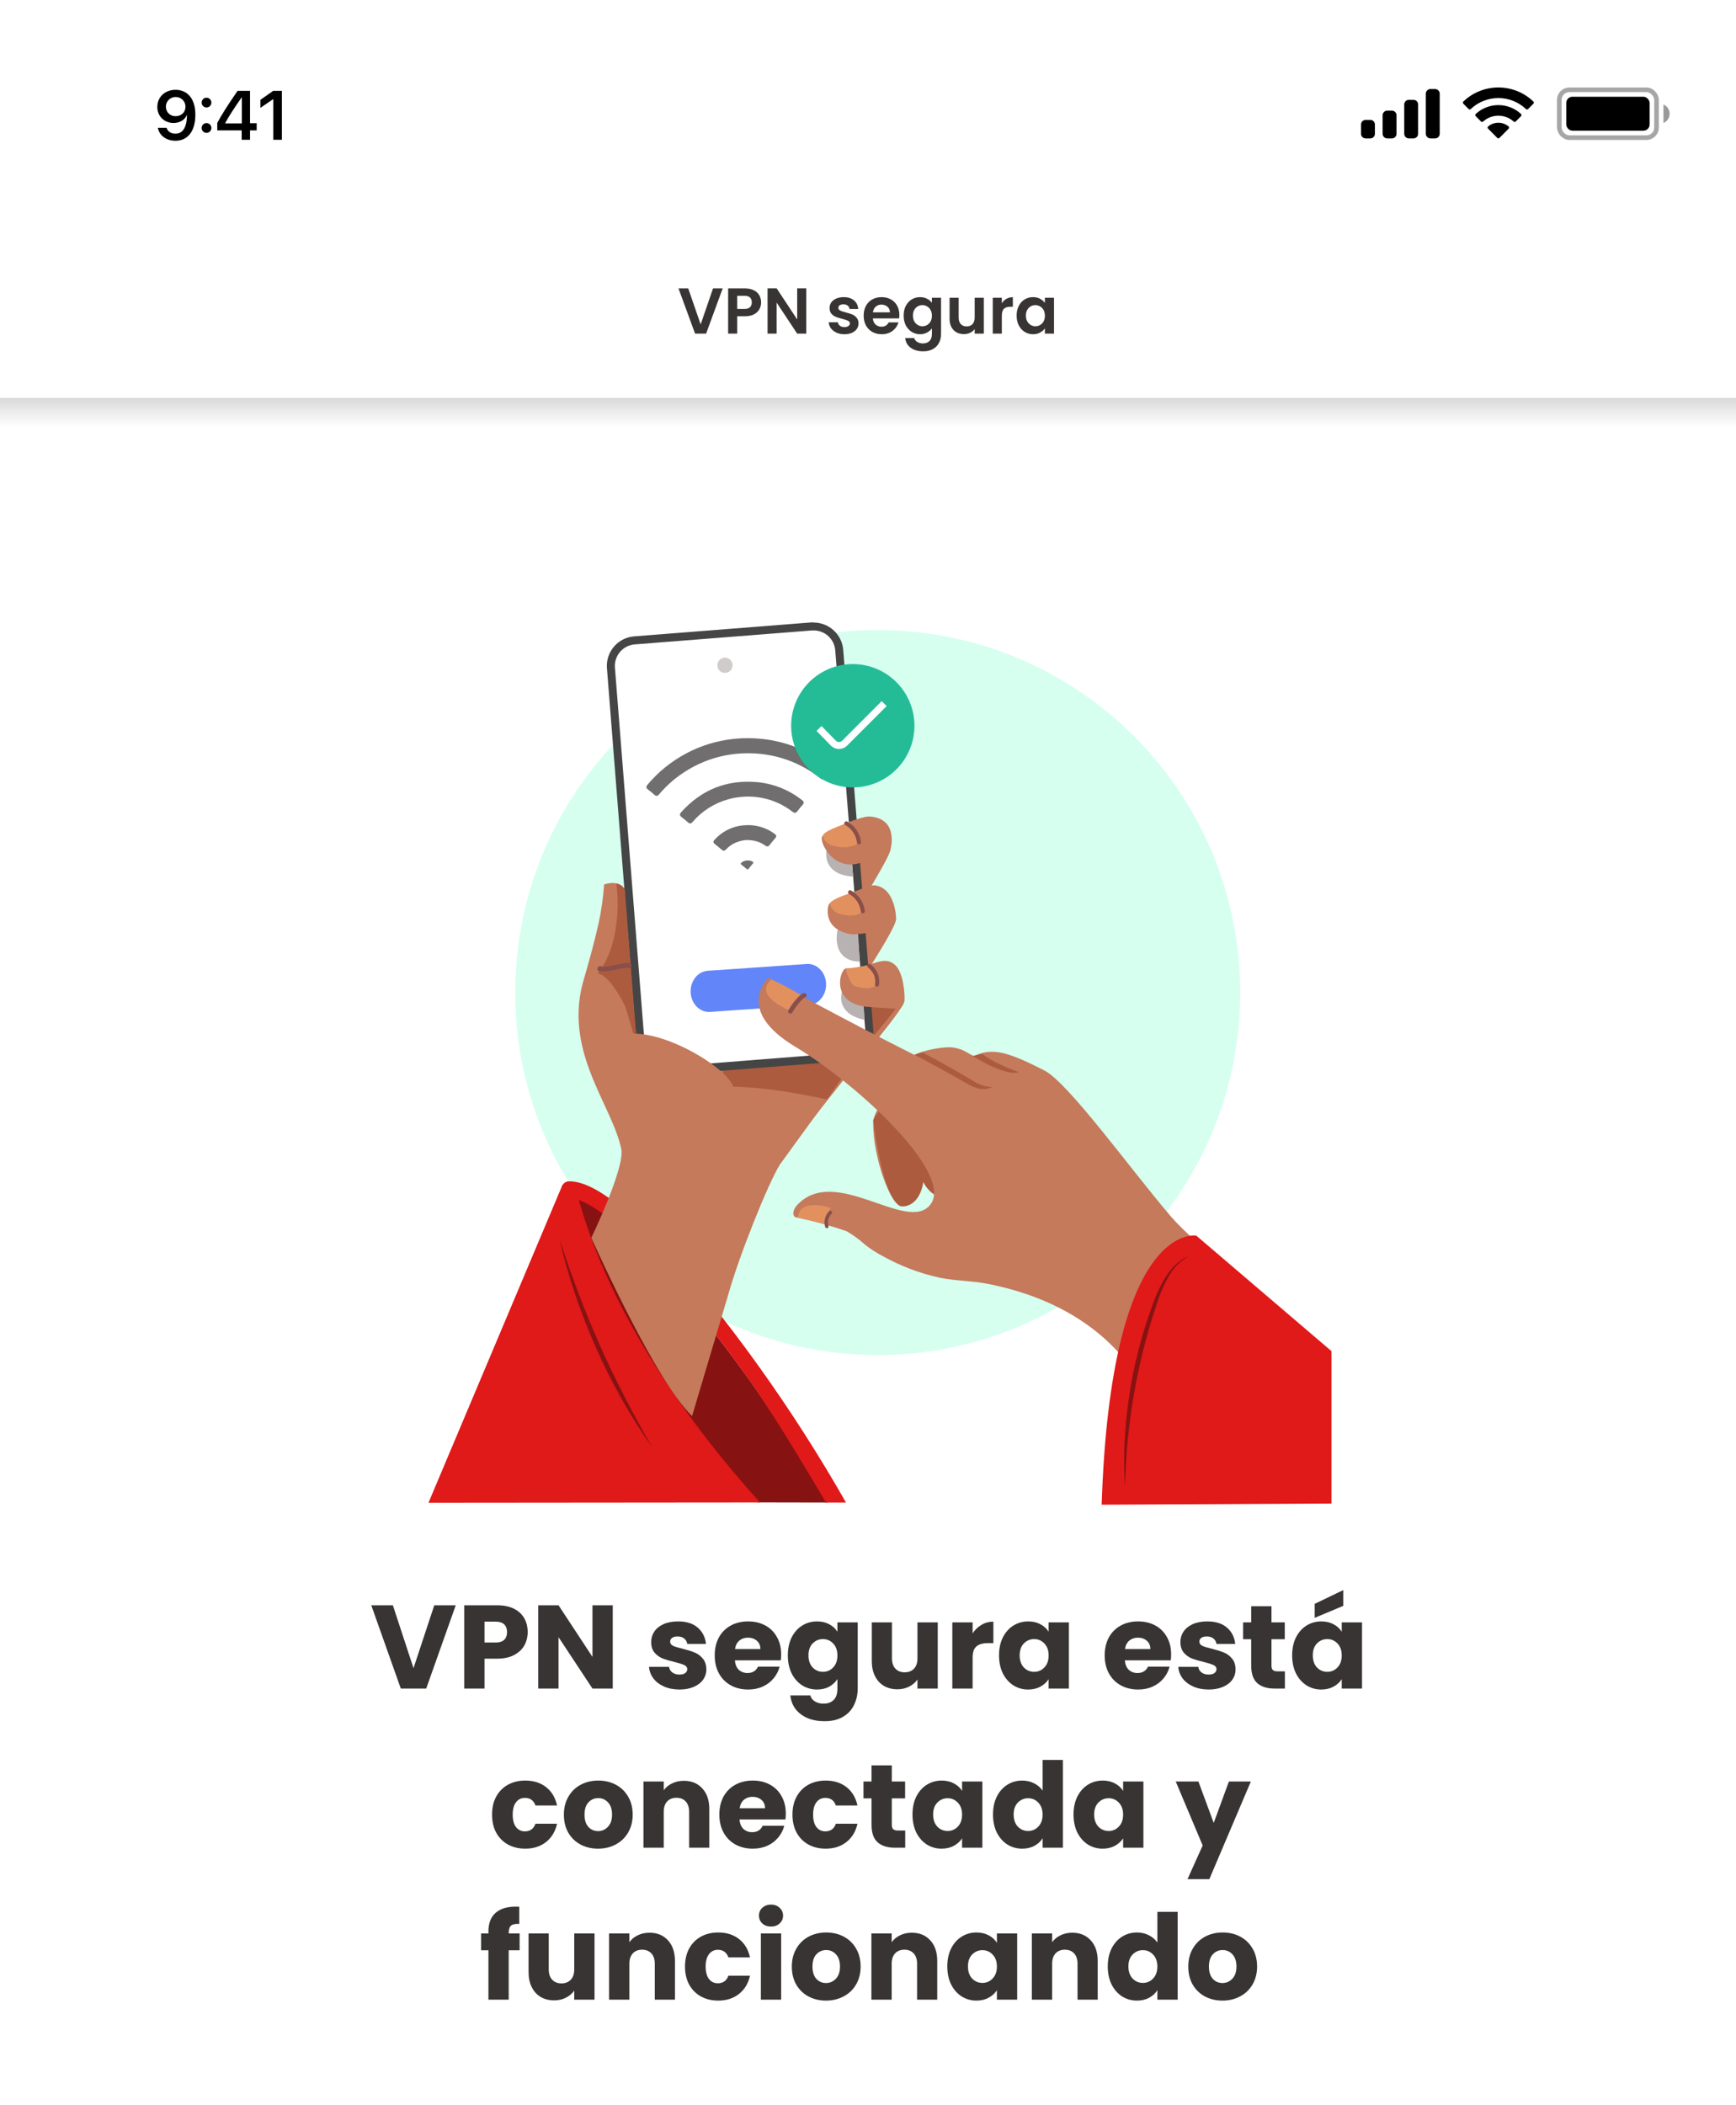 <svg width="240" height="291" viewBox="0 0 240 291" fill="none" xmlns="http://www.w3.org/2000/svg">
<g clip-path="url(#clip0_4_20881)">
<rect width="240" height="291" rx="15.36" fill="white" fill-opacity="0.8"/>
<g filter="url(#filter0_dd_4_20881)">
<rect opacity="0.35" x="215.573" y="11.413" width="13.44" height="6.613" rx="1.387" stroke="black" stroke-width="0.64"/>
<path opacity="0.4" d="M229.973 13.44V16C230.488 15.783 230.823 15.279 230.823 14.72C230.823 14.161 230.488 13.657 229.973 13.44" fill="black"/>
<rect x="216.533" y="12.373" width="11.52" height="4.693" rx="0.853" fill="black"/>
<path fill-rule="evenodd" clip-rule="evenodd" d="M207.147 12.554C208.571 12.554 209.94 13.1 210.972 14.081C211.05 14.156 211.174 14.155 211.25 14.079L211.993 13.329C212.032 13.29 212.054 13.238 212.053 13.183C212.053 13.128 212.031 13.075 211.992 13.037C209.283 10.443 205.01 10.443 202.302 13.037C202.263 13.075 202.24 13.128 202.24 13.183C202.24 13.238 202.261 13.29 202.3 13.329L203.043 14.079C203.119 14.155 203.244 14.156 203.321 14.081C204.353 13.1 205.723 12.554 207.147 12.554ZM207.147 14.991C207.929 14.991 208.684 15.281 209.263 15.806C209.342 15.88 209.465 15.879 209.542 15.802L210.284 15.053C210.323 15.014 210.345 14.96 210.344 14.905C210.343 14.85 210.321 14.797 210.281 14.758C208.515 13.117 205.78 13.117 204.014 14.758C203.975 14.797 203.952 14.85 203.951 14.905C203.951 14.96 203.973 15.014 204.012 15.053L204.753 15.802C204.83 15.879 204.953 15.88 205.032 15.806C205.611 15.281 206.365 14.991 207.147 14.991ZM208.633 16.63C208.634 16.686 208.612 16.739 208.573 16.778L207.289 18.072C207.252 18.11 207.2 18.132 207.147 18.132C207.093 18.132 207.042 18.11 207.004 18.072L205.721 16.778C205.681 16.739 205.659 16.686 205.661 16.63C205.662 16.575 205.686 16.522 205.727 16.485C206.547 15.792 207.747 15.792 208.567 16.485C208.608 16.522 208.632 16.575 208.633 16.63Z" fill="black"/>
<path fill-rule="evenodd" clip-rule="evenodd" d="M198.4 11.307H197.76C197.407 11.307 197.12 11.593 197.12 11.947V17.493C197.12 17.847 197.407 18.133 197.76 18.133H198.4C198.753 18.133 199.04 17.847 199.04 17.493V11.947C199.04 11.593 198.753 11.307 198.4 11.307ZM194.773 12.8H195.413C195.767 12.8 196.053 13.086 196.053 13.44V17.493C196.053 17.847 195.767 18.133 195.413 18.133H194.773C194.42 18.133 194.133 17.847 194.133 17.493V13.44C194.133 13.086 194.42 12.8 194.773 12.8ZM192.427 14.293H191.787C191.433 14.293 191.147 14.58 191.147 14.933V17.493C191.147 17.847 191.433 18.133 191.787 18.133H192.427C192.78 18.133 193.067 17.847 193.067 17.493V14.933C193.067 14.58 192.78 14.293 192.427 14.293ZM189.44 15.573H188.8C188.447 15.573 188.16 15.86 188.16 16.213V17.493C188.16 17.847 188.447 18.133 188.8 18.133H189.44C189.793 18.133 190.08 17.847 190.08 17.493V16.213C190.08 15.86 189.793 15.573 189.44 15.573Z" fill="black"/>
<path d="M24.257 18.456C25.977 18.456 27.008 17.115 27.008 14.861C27.008 12.353 25.663 11.415 24.275 11.415C22.813 11.415 21.749 12.404 21.749 13.783C21.749 15.09 22.729 16 23.994 16C24.871 16 25.564 15.559 25.827 14.903H25.846C25.846 16.478 25.33 17.476 24.266 17.476C23.647 17.476 23.193 17.195 23.024 16.661H21.824C22.011 17.729 22.991 18.456 24.257 18.456ZM24.275 15.062C23.507 15.062 22.935 14.509 22.935 13.736C22.935 12.995 23.535 12.409 24.29 12.409C25.053 12.409 25.644 13 25.644 13.759C25.644 14.514 25.058 15.062 24.275 15.062ZM28.552 13.857C28.927 13.857 29.222 13.557 29.222 13.182C29.222 12.807 28.927 12.508 28.552 12.508C28.172 12.508 27.877 12.807 27.877 13.182C27.877 13.557 28.172 13.857 28.552 13.857ZM28.552 17.364C28.927 17.364 29.222 17.064 29.222 16.689C29.222 16.314 28.927 16.014 28.552 16.014C28.172 16.014 27.877 16.314 27.877 16.689C27.877 17.064 28.172 17.364 28.552 17.364ZM33.413 18.32H34.567V17.022H35.485V16.028H34.567V11.556H32.846C31.379 13.689 30.625 14.889 30.038 15.99V17.022H33.413V18.32ZM31.126 16.023C31.665 15.039 32.321 14.022 33.413 12.456H33.432V16.056H31.126V16.023ZM37.783 18.32H38.969V11.556H37.774L36.007 12.798V13.909L37.755 12.709H37.783V18.32Z" fill="black"/>
<path d="M99.912 38.866L97.618 45.12H96.095L93.801 38.866H95.145L96.865 43.839L98.577 38.866H99.912ZM105.224 40.801C105.224 41.136 105.144 41.449 104.983 41.742C104.827 42.035 104.579 42.271 104.239 42.45C103.904 42.629 103.48 42.719 102.967 42.719H101.918V45.12H100.664V38.866H102.967C103.45 38.866 103.863 38.95 104.203 39.117C104.544 39.284 104.797 39.514 104.965 39.807C105.138 40.099 105.224 40.431 105.224 40.801ZM102.913 41.706C103.259 41.706 103.516 41.629 103.683 41.473C103.851 41.312 103.934 41.088 103.934 40.801C103.934 40.192 103.594 39.887 102.913 39.887H101.918V41.706H102.913ZM111.464 45.12H110.21L107.37 40.828V45.12H106.115V38.857H107.37L110.21 43.158V38.857H111.464V45.12ZM116.738 45.201C116.332 45.201 115.968 45.129 115.645 44.986C115.323 44.836 115.066 44.636 114.875 44.385C114.69 44.134 114.588 43.857 114.57 43.552H115.833C115.857 43.743 115.95 43.901 116.111 44.027C116.278 44.152 116.485 44.215 116.729 44.215C116.968 44.215 117.154 44.167 117.285 44.072C117.422 43.976 117.491 43.854 117.491 43.704C117.491 43.543 117.407 43.424 117.24 43.346C117.079 43.262 116.819 43.173 116.461 43.077C116.09 42.987 115.786 42.895 115.547 42.799C115.314 42.704 115.111 42.557 114.937 42.36C114.77 42.163 114.687 41.897 114.687 41.563C114.687 41.288 114.764 41.037 114.919 40.81C115.081 40.583 115.308 40.404 115.6 40.273C115.899 40.141 116.249 40.075 116.649 40.075C117.24 40.075 117.712 40.225 118.064 40.523C118.417 40.816 118.611 41.213 118.647 41.715H117.446C117.428 41.518 117.345 41.363 117.195 41.249C117.052 41.13 116.858 41.07 116.613 41.07C116.386 41.07 116.21 41.112 116.084 41.196C115.965 41.279 115.905 41.396 115.905 41.545C115.905 41.712 115.989 41.841 116.156 41.93C116.323 42.014 116.583 42.1 116.935 42.19C117.294 42.28 117.59 42.372 117.823 42.468C118.055 42.563 118.256 42.713 118.423 42.916C118.596 43.113 118.686 43.376 118.692 43.704C118.692 43.991 118.611 44.248 118.45 44.475C118.294 44.702 118.067 44.881 117.769 45.013C117.476 45.138 117.133 45.201 116.738 45.201ZM124.336 42.531C124.336 42.71 124.324 42.871 124.3 43.014H120.671C120.701 43.373 120.826 43.654 121.047 43.857C121.268 44.06 121.54 44.161 121.863 44.161C122.329 44.161 122.66 43.961 122.857 43.561H124.21C124.067 44.039 123.792 44.433 123.386 44.744C122.98 45.048 122.481 45.201 121.89 45.201C121.412 45.201 120.982 45.096 120.599 44.887C120.223 44.672 119.927 44.37 119.712 43.982C119.503 43.594 119.399 43.146 119.399 42.638C119.399 42.124 119.503 41.673 119.712 41.285C119.921 40.897 120.214 40.598 120.59 40.389C120.967 40.18 121.4 40.075 121.89 40.075C122.362 40.075 122.783 40.177 123.153 40.38C123.529 40.583 123.819 40.873 124.022 41.249C124.231 41.62 124.336 42.047 124.336 42.531ZM123.037 42.172C123.031 41.85 122.914 41.593 122.687 41.402C122.46 41.205 122.182 41.106 121.854 41.106C121.543 41.106 121.28 41.202 121.065 41.393C120.856 41.578 120.728 41.838 120.68 42.172H123.037ZM127.196 40.075C127.566 40.075 127.892 40.15 128.172 40.3C128.453 40.443 128.674 40.631 128.835 40.864V40.156H130.099V45.156C130.099 45.616 130.006 46.025 129.821 46.383C129.636 46.748 129.358 47.034 128.988 47.243C128.617 47.459 128.169 47.566 127.644 47.566C126.939 47.566 126.359 47.402 125.905 47.073C125.457 46.745 125.204 46.297 125.144 45.729H126.389C126.455 45.956 126.595 46.136 126.81 46.267C127.031 46.404 127.297 46.473 127.608 46.473C127.972 46.473 128.268 46.362 128.495 46.141C128.722 45.926 128.835 45.598 128.835 45.156V44.385C128.674 44.618 128.45 44.812 128.163 44.968C127.883 45.123 127.56 45.201 127.196 45.201C126.778 45.201 126.395 45.093 126.049 44.878C125.702 44.663 125.428 44.361 125.224 43.973C125.027 43.579 124.929 43.128 124.929 42.62C124.929 42.118 125.027 41.673 125.224 41.285C125.428 40.897 125.699 40.598 126.04 40.389C126.386 40.18 126.772 40.075 127.196 40.075ZM128.835 42.638C128.835 42.333 128.776 42.074 128.656 41.859C128.537 41.638 128.375 41.47 128.172 41.357C127.969 41.237 127.751 41.178 127.518 41.178C127.285 41.178 127.07 41.234 126.873 41.348C126.676 41.461 126.515 41.629 126.389 41.85C126.27 42.065 126.21 42.322 126.21 42.62C126.21 42.919 126.27 43.182 126.389 43.409C126.515 43.63 126.676 43.8 126.873 43.919C127.076 44.039 127.291 44.099 127.518 44.099C127.751 44.099 127.969 44.042 128.172 43.928C128.375 43.809 128.537 43.642 128.656 43.427C128.776 43.206 128.835 42.943 128.835 42.638ZM136.01 40.156V45.12H134.747V44.493C134.585 44.708 134.373 44.878 134.11 45.004C133.854 45.123 133.573 45.183 133.268 45.183C132.88 45.183 132.536 45.102 132.238 44.941C131.939 44.773 131.703 44.532 131.53 44.215C131.363 43.892 131.279 43.51 131.279 43.068V40.156H132.533V42.889C132.533 43.283 132.632 43.588 132.829 43.803C133.026 44.012 133.295 44.117 133.636 44.117C133.982 44.117 134.254 44.012 134.451 43.803C134.648 43.588 134.747 43.283 134.747 42.889V40.156H136.01ZM138.502 40.927C138.663 40.664 138.872 40.458 139.129 40.309C139.392 40.159 139.691 40.084 140.025 40.084V41.402H139.694C139.299 41.402 139.001 41.494 138.798 41.679C138.601 41.864 138.502 42.187 138.502 42.647V45.12H137.248V40.156H138.502V40.927ZM140.548 42.62C140.548 42.118 140.646 41.673 140.843 41.285C141.046 40.897 141.318 40.598 141.659 40.389C142.005 40.18 142.39 40.075 142.814 40.075C143.185 40.075 143.507 40.15 143.782 40.3C144.063 40.449 144.287 40.637 144.454 40.864V40.156H145.717V45.12H144.454V44.394C144.293 44.627 144.069 44.821 143.782 44.977C143.501 45.126 143.176 45.201 142.805 45.201C142.387 45.201 142.005 45.093 141.659 44.878C141.318 44.663 141.046 44.361 140.843 43.973C140.646 43.579 140.548 43.128 140.548 42.62ZM144.454 42.638C144.454 42.333 144.394 42.074 144.275 41.859C144.155 41.638 143.994 41.47 143.791 41.357C143.588 41.237 143.37 41.178 143.137 41.178C142.904 41.178 142.689 41.234 142.492 41.348C142.295 41.461 142.133 41.629 142.008 41.85C141.889 42.065 141.829 42.322 141.829 42.62C141.829 42.919 141.889 43.182 142.008 43.409C142.133 43.63 142.295 43.8 142.492 43.919C142.695 44.039 142.91 44.099 143.137 44.099C143.37 44.099 143.588 44.042 143.791 43.928C143.994 43.809 144.155 43.642 144.275 43.427C144.394 43.206 144.454 42.943 144.454 42.638Z" fill="#383434"/>
</g>
<g clip-path="url(#clip1_4_20881)">
<g clip-path="url(#clip2_4_20881)">
<path d="M121.343 187.309C149.018 187.309 171.453 164.874 171.453 137.199C171.453 109.524 149.018 87.089 121.343 87.089C93.667 87.089 71.232 109.524 71.232 137.199C71.232 164.874 93.667 187.309 121.343 187.309Z" fill="#D6FFF0"/>
<path d="M79.734 165.439C82.848 185.383 104.69 207.678 104.69 207.678L114.449 207.697C114.449 207.697 107.633 196.387 103.593 190.729C93.907 177.183 84.44 167.089 79.734 165.439Z" fill="#871212"/>
<path d="M105.018 189.034C100.656 182.922 85.862 163.004 78.592 163.3C78.431 163.308 78.274 163.357 78.136 163.442C77.998 163.527 77.884 163.645 77.804 163.785C77.796 163.798 77.789 163.813 77.785 163.827C77.618 164.12 77.569 164.465 77.647 164.792C81.893 181.896 93.264 197.355 102.489 207.688C102.811 207.688 104.857 207.688 105.063 207.688C95.277 196.821 84.475 181.86 80.03 165.889C84.736 167.543 93.785 177.006 103.458 190.552C107.498 196.21 114.182 207.7 114.182 207.7C114.182 207.7 116.164 207.7 116.958 207.7C113.3 201.278 109.315 195.048 105.018 189.034V189.034Z" fill="#E01919"/>
<path d="M78.557 163.538C78.499 163.461 78.142 163.509 77.756 163.805L59.237 207.726L102.534 207.688C102.534 207.688 82.034 182.114 77.788 165.011C77.704 164.68 78.389 163.824 78.557 163.538Z" fill="#E01919"/>
<path d="M101.071 143.977C99.784 142.121 99.511 143.793 96.384 139.708C93.778 136.302 85.466 136.897 86.817 129.093C88.365 120.15 83.511 122.277 83.511 122.277C83.388 124.079 83.136 125.87 82.755 127.636C82.301 129.666 81.635 132.213 80.825 134.986C77.592 145.148 84.643 152.649 85.904 158.886C86.348 161.576 81.748 171.11 81.748 171.11C82.652 173.04 90.716 191.005 95.679 195.741L100.681 178.959C102.126 173.725 106.23 163.47 107.842 160.945L118.396 146.415L101.071 143.977Z" fill="#C47A5B"/>
<path d="M117.341 123.374L117.293 127.633C117.293 127.633 122.571 119.324 123.099 117.548C121.491 118.738 119.422 118.809 117.415 119.539L117.341 123.374Z" fill="#C47A5B"/>
<path d="M124.92 138.804C125.45 138.013 103.117 166.436 103.075 166.452L117.785 137.428L122.755 135.324L124.92 138.804Z" fill="#C47A5B"/>
<path d="M122.755 135.324L117.785 137.428L114.172 146.151L99.929 147.901C100.035 148.663 100.026 149.436 99.903 150.195C104.728 150.172 109.264 150.886 114.324 151.983C117.453 147.372 120.855 142.952 124.511 138.746L122.755 135.324Z" fill="#AC5B3F"/>
<path d="M118.033 132.898L117.994 137.157C117.994 137.157 124.077 128.093 123.881 126.98C122.272 128.173 120.104 128.327 118.091 129.064L118.033 132.898Z" fill="#C47A5B"/>
<path d="M92.128 148.036C91.237 148.035 90.379 147.698 89.724 147.095C89.069 146.491 88.664 145.663 88.59 144.775L84.447 92.361C84.409 91.898 84.464 91.432 84.608 90.991C84.751 90.549 84.981 90.14 85.283 89.788C85.585 89.434 85.953 89.143 86.367 88.932C86.781 88.72 87.232 88.593 87.696 88.556L112.207 86.626C112.299 86.626 112.393 86.626 112.487 86.626C113.379 86.623 114.239 86.957 114.895 87.561C115.551 88.165 115.955 88.995 116.025 89.884L120.172 142.298C120.209 142.761 120.155 143.226 120.011 143.668C119.868 144.11 119.638 144.519 119.335 144.871C119.034 145.226 118.666 145.518 118.251 145.729C117.836 145.941 117.384 146.068 116.92 146.103L92.411 148.033C92.317 148.039 92.223 148.04 92.128 148.036V148.036Z" fill="white"/>
<path d="M112.5 87.147C113.25 87.148 113.973 87.431 114.523 87.941C115.074 88.451 115.413 89.149 115.472 89.897L119.615 142.311C119.647 142.702 119.602 143.095 119.482 143.469C119.361 143.842 119.168 144.188 118.914 144.487C118.66 144.786 118.349 145.032 118 145.21C117.65 145.389 117.269 145.496 116.878 145.527L92.366 147.457C92.286 147.457 92.209 147.457 92.128 147.457C91.379 147.456 90.657 147.172 90.106 146.664C89.555 146.155 89.216 145.457 89.156 144.71L85.013 92.293C84.981 91.902 85.026 91.508 85.147 91.135C85.267 90.761 85.46 90.415 85.715 90.116C85.969 89.817 86.281 89.571 86.63 89.393C86.98 89.215 87.362 89.107 87.753 89.077L112.262 87.147H112.5V87.147ZM112.5 86.037C112.393 86.037 112.284 86.037 112.178 86.037L87.666 87.967C87.13 88.008 86.607 88.155 86.128 88.4C85.648 88.644 85.222 88.982 84.874 89.392C84.525 89.801 84.259 90.275 84.094 90.787C83.928 91.298 83.865 91.838 83.909 92.374L88.049 144.82C88.135 145.844 88.601 146.8 89.356 147.498C90.111 148.196 91.1 148.587 92.128 148.593C92.238 148.593 92.347 148.593 92.45 148.593L116.961 146.663C118.043 146.576 119.047 146.063 119.751 145.238C120.456 144.412 120.805 143.341 120.722 142.259L116.575 89.826C116.489 88.802 116.023 87.847 115.268 87.149C114.513 86.451 113.524 86.061 112.497 86.056L112.5 86.037Z" fill="#454545"/>
<path d="M117.618 116.985L114.723 116.181C113.825 117.68 113.706 120.929 117.939 121.167C117.872 119.629 117.56 118.275 117.618 116.985Z" fill="#B8B2B2"/>
<path d="M111.827 138.936L98.166 139.875C96.77 139.972 95.57 138.779 95.483 137.209C95.4 135.639 96.448 134.288 97.857 134.192L111.519 133.252C112.915 133.156 114.114 134.349 114.201 135.919C114.288 137.489 113.223 138.84 111.827 138.936Z" fill="#6285F9"/>
<path d="M120.207 112.864C119.316 112.803 115.604 114.103 113.658 115.628C113.236 116.316 115.15 120.569 119.046 119.243L120.265 118.873C122.272 118.14 122.263 118.169 123.08 117.587C123.076 117.558 124.424 113.151 120.207 112.864Z" fill="#C47A5B"/>
<path d="M118.406 127.546H116.128C115.376 129.087 115.108 132.844 118.846 132.931L118.711 130.602C118.694 129.576 118.592 128.554 118.406 127.546V127.546Z" fill="#B8B2B2"/>
<path d="M117.235 135.391C116.08 136.736 115.179 140.059 119.509 140.969C119.509 139.383 119.162 137.723 119.162 136.205L117.235 135.391Z" fill="#B8B2B2"/>
<path d="M120.886 122.38C120.159 122.306 116.456 123.953 115.112 124.564C114.941 124.641 114.792 124.76 114.679 124.91C114.567 125.06 114.494 125.237 114.468 125.423C114.308 126.52 114.469 128.694 117.936 129.189L118.219 129.141C120.95 128.955 122.7 128.498 123.887 126.98C123.884 126.951 123.823 122.682 120.886 122.38Z" fill="#C47A5B"/>
<path d="M123.823 139.444L119.834 139.171C114.732 138.643 116.119 133.908 116.965 133.87C120.503 133.902 121.935 131.94 123.646 133.3C124.958 134.343 125.109 137.608 125.039 138.367C124.913 139.718 116.013 149.896 116.013 149.896" fill="#C47A5B"/>
<path d="M100.225 93.02C100.807 93.02 101.28 92.548 101.28 91.965C101.28 91.383 100.807 90.91 100.225 90.91C99.642 90.91 99.17 91.383 99.17 91.965C99.17 92.548 99.642 93.02 100.225 93.02Z" fill="#D1CCCC"/>
<path d="M86.43 123.612C86.43 123.612 86.636 122.434 85.218 122.113C85.218 122.113 86.372 129.907 82.618 134.581C84.365 134.735 86.478 139.2 86.478 139.2L88.055 144.546L86.43 123.612Z" fill="#AC5B3F"/>
<path d="M87.004 133.458C85.672 133.381 84.341 134.101 82.912 133.944C82.806 133.944 82.986 133.902 83.012 133.863" stroke="#8A4F4A" stroke-width="0.643" stroke-linecap="round" stroke-linejoin="round"/>
<path d="M82.449 166.372L82.423 166.391L82.449 166.372Z" fill="#B8B2B2"/>
<path d="M124.614 149.323C124.614 149.323 120.715 152.968 120.712 155.226C120.712 160.228 123.228 166.806 124.678 166.771C130.083 166.681 126.66 151.179 126.66 151.179L124.614 149.323Z" fill="#C47A5B"/>
<path d="M127.615 149.783C127.615 149.783 124.482 165.484 130.671 165.545C135.477 165.593 133.013 147.705 133.013 147.705L127.615 149.783Z" fill="#C47A5B"/>
<path d="M126.718 148.451C126.718 148.451 123.884 148.734 123.807 150.031L120.719 154.817C120.719 154.817 122.111 166.861 124.9 166.738C126.187 166.684 127.29 165.584 127.66 163.38C128.185 164.667 129.709 165.519 130.491 165.487C136.146 165.23 131.086 149.629 131.086 149.629L126.718 148.451Z" fill="#AC5B3F"/>
<path d="M177.864 183.179C174.724 179.197 165.264 172.123 161.825 168.099C156.412 161.762 147.694 149.661 144.384 147.972C139.237 145.341 137.13 144.787 134.641 145.987C133.438 145.424 133.402 145.135 131.923 144.823C130.719 144.569 127.647 145.17 126.399 145.814C116.276 140.725 106.224 135.182 106.224 135.182C106.224 135.182 101.399 139.573 109.971 144.71C118.457 149.793 131.926 162.212 128.629 166.5C125.441 170.644 115.282 160.71 110.058 166.742C109.766 167.128 109.415 167.896 109.952 168.257C112.35 168.748 114.714 169.392 117.029 170.187C117.918 170.692 118.747 171.294 119.503 171.982C120.296 172.621 121.153 173.179 122.06 173.645C124.512 175.012 127.151 176.012 129.893 176.614C132.032 177.064 134.229 177.022 136.371 177.434C157.524 181.5 160.397 197.458 160.397 197.458C163.71 198.636 187.556 195.503 177.864 183.179Z" fill="#C47A5B"/>
<path d="M114.465 168.472C114.465 168.054 114.494 167.343 114.87 166.98C114.87 166.98 110.579 165.465 110.309 168.292C111.249 168.508 112.883 168.935 113.822 169.145C114.173 169.219 114.475 168.836 114.465 168.472Z" fill="#E2915E"/>
<path d="M114.311 169.534C114.208 169.199 114.198 168.842 114.283 168.502C114.367 168.162 114.543 167.852 114.79 167.604" stroke="#8A4F4A" stroke-width="0.483" stroke-linecap="round" stroke-linejoin="round"/>
<path d="M126.441 145.81C126.441 145.81 129.98 147.65 133.611 149.744C134.859 150.465 135.953 150.867 137.198 150.233C137.198 150.233 135.943 150.41 134.194 149.201C130.263 146.904 127.538 145.482 127.538 145.482L126.441 145.81Z" fill="#AC5B3F"/>
<path d="M106.198 135.88C106.336 135.708 106.483 135.544 106.639 135.388C108.043 136.028 109.41 136.748 110.731 137.547C110.18 138.216 109.611 139.181 109.199 139.689C109.199 139.689 104.696 137.913 106.198 135.88Z" fill="#E2915E"/>
<path d="M111.184 137.579C111.033 137.579 110.087 138.37 109.27 139.801" stroke="#8A4F4A" stroke-width="0.627" stroke-linecap="round" stroke-linejoin="round"/>
<path d="M134.477 145.952C134.991 146.312 139.031 148.792 140.865 148.204C140.865 148.204 137.648 147.132 135.824 145.698L134.477 145.952Z" fill="#AC5B3F"/>
<path d="M114.787 116.783C114.597 116.692 113.741 116.175 113.77 115.444C114.156 114.685 117.225 113.778 117.511 113.649C117.817 114.454 118.766 115.698 118.998 116.306C118.998 116.306 117.653 117.754 114.787 116.783Z" fill="#E2915E"/>
<path d="M115.781 126.22C115.594 126.13 114.735 125.612 114.764 124.882C115.15 124.123 117.585 123.493 117.872 123.361C118.177 124.165 119.129 125.175 119.361 125.783C119.361 125.783 118.65 127.192 115.781 126.22Z" fill="#E2915E"/>
<path d="M118.004 136.247C117.814 136.157 116.939 134.6 116.968 133.87C118.021 133.792 119.067 133.631 120.095 133.387C120.4 134.192 121.349 135.202 121.581 135.81C121.571 135.813 120.87 137.218 118.004 136.247Z" fill="#E2915E"/>
<path d="M116.994 113.807C117.475 114.073 117.886 114.45 118.192 114.907C118.498 115.364 118.689 115.888 118.75 116.435" stroke="#8A4F4A" stroke-width="0.556" stroke-linecap="round" stroke-linejoin="round"/>
<path d="M184.075 207.835V186.769L165.393 170.811C165.393 170.811 153.581 168.575 152.304 207.996L184.075 207.835Z" fill="#E01919"/>
<path d="M164.405 173.6C163.166 174.284 162.153 175.315 161.491 176.566C160.813 177.799 160.264 179.099 159.853 180.445C158.956 183.126 158.198 185.852 157.582 188.612C156.958 191.373 156.477 194.165 156.141 196.976C155.974 198.382 155.82 199.79 155.733 201.203C155.646 202.615 155.572 204.033 155.504 205.452C155.345 202.61 155.391 199.76 155.643 196.924C155.755 195.503 155.948 194.09 156.154 192.681C156.36 191.273 156.633 189.854 156.955 188.471C157.579 185.688 158.389 182.951 159.381 180.278C159.845 178.92 160.464 177.619 161.224 176.402C162.015 175.211 163.067 174.127 164.405 173.6Z" fill="#871212"/>
<path d="M77.35 171.264C78.165 173.771 79.033 176.252 79.953 178.708C80.882 181.162 81.883 183.594 82.944 185.987C84.006 188.381 85.148 190.748 86.351 193.084C87.554 195.419 88.818 197.719 90.137 200C88.608 197.851 87.196 195.622 85.907 193.322C84.62 191.025 83.433 188.661 82.369 186.245C81.304 183.829 80.332 181.371 79.496 178.869C78.645 176.374 77.929 173.836 77.35 171.264V171.264Z" fill="#871212"/>
<path d="M101.415 102.301C96.829 102.796 92.611 105.043 89.642 108.573C89.468 108.773 89.484 108.869 89.69 109.017C90.004 109.249 90.305 109.496 90.594 109.757C90.758 109.908 90.838 109.886 90.977 109.722C92.147 108.323 93.551 107.138 95.126 106.219C97.661 104.712 100.563 103.932 103.512 103.967C107.152 103.964 110.685 105.199 113.529 107.47C113.703 107.608 113.783 107.599 113.912 107.425C114.153 107.103 114.407 106.782 114.674 106.502C114.829 106.331 114.816 106.248 114.636 106.103C112.311 104.262 109.569 103.021 106.652 102.487C104.923 102.183 103.161 102.12 101.415 102.301V102.301Z" fill="#706E6E" stroke="#706E6E" stroke-width="0.322" stroke-linecap="square"/>
<path d="M102.425 110.002C105.011 109.74 107.599 110.482 109.653 112.076C109.856 112.231 109.975 112.247 110.123 112.025C110.346 111.718 110.586 111.423 110.843 111.144C110.998 110.976 110.991 110.886 110.804 110.745C109.054 109.353 106.938 108.498 104.712 108.281C100.562 107.898 97.082 109.275 94.29 112.382C94.119 112.572 94.116 112.672 94.328 112.826C94.65 113.063 94.959 113.316 95.255 113.585C95.403 113.717 95.48 113.688 95.599 113.546C96.92 111.994 98.677 110.873 100.643 110.33C101.225 110.162 101.822 110.052 102.425 110.002V110.002Z" fill="#706E6E" stroke="#706E6E" stroke-width="0.322" stroke-linecap="square"/>
<path d="M107.057 115.438C105.856 114.518 104.348 114.092 102.843 114.245H102.76C101.254 114.389 99.859 115.102 98.861 116.239C98.755 116.351 98.764 116.419 98.883 116.516C99.228 116.786 99.569 117.059 99.897 117.349C100.041 117.477 100.119 117.458 100.244 117.32C100.542 116.999 100.887 116.726 101.267 116.509V116.509C101.695 116.284 102.153 116.122 102.628 116.03L102.756 116.004L102.972 115.982C103.046 115.982 103.117 115.965 103.191 115.962H103.319C103.804 115.964 104.286 116.034 104.751 116.171V116.171C105.165 116.31 105.555 116.511 105.909 116.766C106.06 116.876 106.137 116.882 106.256 116.728C106.523 116.38 106.803 116.046 107.089 115.711C107.186 115.599 107.183 115.547 107.057 115.438Z" fill="#706E6E" stroke="#706E6E" stroke-width="0.322" stroke-linecap="square"/>
<path d="M102.38 119.407C102.422 119.449 102.454 119.485 102.489 119.514C102.731 119.71 102.972 119.903 103.21 120.105C103.319 120.199 103.396 120.215 103.496 120.086C103.689 119.835 103.895 119.591 104.104 119.346C104.175 119.259 104.175 119.211 104.082 119.137C103.667 118.816 102.763 118.899 102.451 119.311C102.428 119.343 102.406 119.372 102.38 119.407Z" fill="#706E6E"/>
<path d="M101.45 150.549C101.257 147.975 91.157 141.645 85.811 143.079C85.811 143.079 88.188 151.604 89.307 152.372C90.427 153.141 101.45 150.549 101.45 150.549Z" fill="#C47A5B"/>
<path d="M117.521 123.338C118.004 123.603 118.416 123.979 118.722 124.436C119.029 124.893 119.222 125.416 119.284 125.963" stroke="#8A4F4A" stroke-width="0.556" stroke-linecap="round" stroke-linejoin="round"/>
<path d="M120.162 133.506C120.162 133.506 121.532 134.455 121.24 136.105" stroke="#8A4F4A" stroke-width="0.556" stroke-linecap="round" stroke-linejoin="round"/>
<path d="M117.897 108.844C120.158 108.844 122.326 107.946 123.925 106.347C125.524 104.748 126.422 102.58 126.422 100.319C126.421 98.059 125.523 95.891 123.924 94.293C122.326 92.694 120.158 91.796 117.897 91.795C115.637 91.795 113.469 92.693 111.87 94.292C110.271 95.89 109.373 98.058 109.373 100.319C109.373 101.439 109.593 102.547 110.021 103.582C110.449 104.616 111.077 105.556 111.869 106.348C112.661 107.139 113.6 107.767 114.635 108.196C115.669 108.624 116.778 108.844 117.897 108.844V108.844Z" fill="#24BC97"/>
<path d="M113.233 100.699L115.218 102.732C115.318 102.834 115.439 102.915 115.572 102.97C115.704 103.025 115.846 103.053 115.99 103.053C116.134 103.053 116.278 103.025 116.411 102.97C116.544 102.915 116.664 102.834 116.765 102.732L122.234 97.263" stroke="white" stroke-width="0.965" stroke-miterlimit="10"/>
</g>
</g>
<path d="M63.006 221.899L58.922 233.413H55.412L51.328 221.899H54.313L57.167 230.592L60.037 221.899H63.006ZM72.953 225.605C72.953 226.272 72.8 226.885 72.494 227.442C72.188 227.989 71.717 228.432 71.083 228.771C70.449 229.11 69.662 229.279 68.721 229.279H66.983V233.413H64.178V221.899H68.721C69.64 221.899 70.416 222.057 71.05 222.374C71.684 222.692 72.16 223.129 72.477 223.687C72.794 224.244 72.953 224.884 72.953 225.605ZM68.508 227.049C69.044 227.049 69.443 226.923 69.705 226.672C69.968 226.42 70.099 226.065 70.099 225.605C70.099 225.146 69.968 224.791 69.705 224.539C69.443 224.288 69.044 224.162 68.508 224.162H66.983V227.049H68.508ZM84.713 233.413H81.908L77.218 226.311V233.413H74.413V221.899H77.218L81.908 229.033V221.899H84.713V233.413ZM93.945 233.544C93.147 233.544 92.436 233.407 91.813 233.134C91.189 232.86 90.697 232.489 90.337 232.018C89.976 231.537 89.773 231.002 89.73 230.411H92.501C92.534 230.728 92.682 230.985 92.944 231.182C93.207 231.379 93.529 231.477 93.912 231.477C94.262 231.477 94.53 231.412 94.716 231.28C94.912 231.138 95.011 230.958 95.011 230.739C95.011 230.477 94.874 230.285 94.601 230.165C94.328 230.034 93.885 229.892 93.272 229.739C92.616 229.586 92.07 229.427 91.632 229.263C91.195 229.088 90.818 228.82 90.501 228.459C90.183 228.088 90.025 227.59 90.025 226.967C90.025 226.442 90.167 225.966 90.451 225.54C90.746 225.103 91.173 224.758 91.731 224.507C92.299 224.255 92.972 224.129 93.748 224.129C94.896 224.129 95.798 224.414 96.454 224.982C97.121 225.551 97.504 226.305 97.602 227.246H95.011C94.967 226.929 94.825 226.677 94.584 226.491C94.355 226.305 94.049 226.212 93.666 226.212C93.338 226.212 93.087 226.278 92.912 226.409C92.737 226.529 92.649 226.699 92.649 226.918C92.649 227.18 92.786 227.377 93.059 227.508C93.343 227.639 93.781 227.77 94.371 227.902C95.049 228.077 95.601 228.252 96.028 228.427C96.454 228.591 96.826 228.864 97.143 229.247C97.471 229.618 97.641 230.121 97.651 230.756C97.651 231.291 97.498 231.772 97.192 232.199C96.897 232.614 96.465 232.942 95.897 233.183C95.339 233.423 94.688 233.544 93.945 233.544ZM107.994 228.689C107.994 228.951 107.978 229.225 107.945 229.509H101.598C101.642 230.078 101.822 230.515 102.139 230.821C102.467 231.116 102.866 231.264 103.336 231.264C104.036 231.264 104.523 230.969 104.796 230.378H107.781C107.628 230.98 107.349 231.521 106.945 232.002C106.551 232.483 106.054 232.86 105.452 233.134C104.851 233.407 104.178 233.544 103.435 233.544C102.538 233.544 101.74 233.352 101.04 232.97C100.341 232.587 99.794 232.04 99.4 231.33C99.007 230.619 98.81 229.788 98.81 228.837C98.81 227.885 99.001 227.054 99.384 226.344C99.777 225.633 100.324 225.086 101.024 224.703C101.724 224.321 102.527 224.129 103.435 224.129C104.321 224.129 105.108 224.315 105.797 224.687C106.486 225.059 107.021 225.589 107.404 226.278C107.798 226.967 107.994 227.77 107.994 228.689ZM105.124 227.951C105.124 227.47 104.96 227.087 104.632 226.803C104.304 226.518 103.894 226.376 103.402 226.376C102.932 226.376 102.533 226.513 102.205 226.786C101.888 227.06 101.691 227.448 101.614 227.951H105.124ZM112.951 224.129C113.596 224.129 114.159 224.261 114.64 224.523C115.133 224.785 115.51 225.13 115.772 225.556V224.261H118.577V233.396C118.577 234.238 118.407 234.998 118.068 235.676C117.74 236.365 117.232 236.911 116.543 237.316C115.865 237.721 115.018 237.923 114.001 237.923C112.645 237.923 111.546 237.6 110.704 236.955C109.862 236.321 109.381 235.457 109.261 234.364H112.033C112.12 234.714 112.328 234.987 112.656 235.184C112.984 235.392 113.389 235.496 113.87 235.496C114.449 235.496 114.908 235.326 115.247 234.987C115.597 234.659 115.772 234.129 115.772 233.396V232.1C115.499 232.527 115.122 232.877 114.64 233.15C114.159 233.413 113.596 233.544 112.951 233.544C112.197 233.544 111.513 233.352 110.901 232.97C110.289 232.576 109.802 232.024 109.441 231.313C109.091 230.592 108.916 229.761 108.916 228.82C108.916 227.88 109.091 227.054 109.441 226.344C109.802 225.633 110.289 225.086 110.901 224.703C111.513 224.321 112.197 224.129 112.951 224.129ZM115.772 228.837C115.772 228.137 115.575 227.585 115.182 227.18C114.799 226.775 114.329 226.573 113.771 226.573C113.214 226.573 112.738 226.775 112.344 227.18C111.962 227.574 111.77 228.12 111.77 228.82C111.77 229.52 111.962 230.078 112.344 230.493C112.738 230.898 113.214 231.1 113.771 231.1C114.329 231.1 114.799 230.898 115.182 230.493C115.575 230.089 115.772 229.536 115.772 228.837ZM129.643 224.261V233.413H126.838V232.166C126.554 232.571 126.166 232.899 125.674 233.15C125.193 233.391 124.657 233.511 124.067 233.511C123.367 233.511 122.749 233.358 122.213 233.052C121.677 232.735 121.262 232.281 120.967 231.69C120.671 231.1 120.524 230.406 120.524 229.607V224.261H123.312V229.23C123.312 229.843 123.471 230.318 123.788 230.657C124.105 230.996 124.531 231.166 125.067 231.166C125.614 231.166 126.046 230.996 126.363 230.657C126.68 230.318 126.838 229.843 126.838 229.23V224.261H129.643ZM134.462 225.786C134.79 225.283 135.2 224.889 135.692 224.605C136.184 224.31 136.731 224.162 137.332 224.162V227.131H136.562C135.862 227.131 135.337 227.284 134.987 227.59C134.637 227.885 134.462 228.41 134.462 229.165V233.413H131.658V224.261H134.462V225.786ZM138.115 228.82C138.115 227.88 138.29 227.054 138.64 226.344C139.001 225.633 139.488 225.086 140.1 224.703C140.712 224.321 141.396 224.129 142.15 224.129C142.795 224.129 143.358 224.261 143.839 224.523C144.331 224.785 144.709 225.13 144.971 225.556V224.261H147.776V233.413H144.971V232.117C144.698 232.543 144.315 232.888 143.823 233.15C143.342 233.413 142.779 233.544 142.134 233.544C141.39 233.544 140.712 233.352 140.1 232.97C139.488 232.576 139.001 232.024 138.64 231.313C138.29 230.592 138.115 229.761 138.115 228.82ZM144.971 228.837C144.971 228.137 144.774 227.585 144.381 227.18C143.998 226.775 143.528 226.573 142.97 226.573C142.412 226.573 141.937 226.775 141.543 227.18C141.16 227.574 140.969 228.12 140.969 228.82C140.969 229.52 141.16 230.078 141.543 230.493C141.937 230.898 142.412 231.1 142.97 231.1C143.528 231.1 143.998 230.898 144.381 230.493C144.774 230.089 144.971 229.536 144.971 228.837ZM161.908 228.689C161.908 228.951 161.891 229.225 161.858 229.509H155.511C155.555 230.078 155.735 230.515 156.052 230.821C156.38 231.116 156.779 231.264 157.25 231.264C157.949 231.264 158.436 230.969 158.709 230.378H161.694C161.541 230.98 161.262 231.521 160.858 232.002C160.464 232.483 159.967 232.86 159.365 233.134C158.764 233.407 158.091 233.544 157.348 233.544C156.451 233.544 155.653 233.352 154.953 232.97C154.254 232.587 153.707 232.04 153.313 231.33C152.92 230.619 152.723 229.788 152.723 228.837C152.723 227.885 152.914 227.054 153.297 226.344C153.69 225.633 154.237 225.086 154.937 224.703C155.637 224.321 156.44 224.129 157.348 224.129C158.234 224.129 159.021 224.315 159.71 224.687C160.399 225.059 160.934 225.589 161.317 226.278C161.711 226.967 161.908 227.77 161.908 228.689ZM159.037 227.951C159.037 227.47 158.873 227.087 158.545 226.803C158.217 226.518 157.807 226.376 157.315 226.376C156.845 226.376 156.446 226.513 156.118 226.786C155.801 227.06 155.604 227.448 155.527 227.951H159.037ZM167.11 233.544C166.312 233.544 165.601 233.407 164.978 233.134C164.355 232.86 163.863 232.489 163.502 232.018C163.141 231.537 162.939 231.002 162.895 230.411H165.667C165.7 230.728 165.847 230.985 166.11 231.182C166.372 231.379 166.695 231.477 167.077 231.477C167.427 231.477 167.695 231.412 167.881 231.28C168.078 231.138 168.176 230.958 168.176 230.739C168.176 230.477 168.04 230.285 167.766 230.165C167.493 230.034 167.05 229.892 166.438 229.739C165.782 229.586 165.235 229.427 164.798 229.263C164.36 229.088 163.983 228.82 163.666 228.459C163.349 228.088 163.19 227.59 163.19 226.967C163.19 226.442 163.332 225.966 163.617 225.54C163.912 225.103 164.338 224.758 164.896 224.507C165.465 224.255 166.137 224.129 166.913 224.129C168.062 224.129 168.964 224.414 169.62 224.982C170.287 225.551 170.669 226.305 170.768 227.246H168.176C168.133 226.929 167.99 226.677 167.75 226.491C167.52 226.305 167.214 226.212 166.831 226.212C166.503 226.212 166.252 226.278 166.077 226.409C165.902 226.529 165.815 226.699 165.815 226.918C165.815 227.18 165.951 227.377 166.225 227.508C166.509 227.639 166.946 227.77 167.537 227.902C168.215 228.077 168.767 228.252 169.193 228.427C169.62 228.591 169.991 228.864 170.308 229.247C170.637 229.618 170.806 230.121 170.817 230.756C170.817 231.291 170.664 231.772 170.358 232.199C170.062 232.614 169.631 232.942 169.062 233.183C168.504 233.423 167.854 233.544 167.11 233.544ZM177.634 231.034V233.413H176.207C175.19 233.413 174.397 233.167 173.828 232.674C173.26 232.172 172.976 231.357 172.976 230.231V226.59H171.86V224.261H172.976V222.03H175.78V224.261H177.617V226.59H175.78V230.263C175.78 230.537 175.846 230.734 175.977 230.854C176.108 230.974 176.327 231.034 176.633 231.034H177.634ZM178.638 228.82C178.638 227.88 178.813 227.054 179.163 226.344C179.524 225.633 180.01 225.086 180.623 224.703C181.235 224.321 181.918 224.129 182.673 224.129C183.318 224.129 183.881 224.261 184.362 224.523C184.854 224.785 185.232 225.13 185.494 225.556V224.261H188.299V233.413H185.494V232.117C185.221 232.543 184.838 232.888 184.346 233.15C183.865 233.413 183.302 233.544 182.657 233.544C181.913 233.544 181.235 233.352 180.623 232.97C180.01 232.576 179.524 232.024 179.163 231.313C178.813 230.592 178.638 229.761 178.638 228.82ZM185.494 228.837C185.494 228.137 185.297 227.585 184.904 227.18C184.521 226.775 184.051 226.573 183.493 226.573C182.935 226.573 182.46 226.775 182.066 227.18C181.683 227.574 181.492 228.12 181.492 228.82C181.492 229.52 181.683 230.078 182.066 230.493C182.46 230.898 182.935 231.1 183.493 231.1C184.051 231.1 184.521 230.898 184.904 230.493C185.297 230.089 185.494 229.536 185.494 228.837ZM185.707 221.981L181.754 223.637V221.702L185.707 219.799V221.981ZM68.025 250.837C68.025 249.885 68.216 249.054 68.599 248.344C68.993 247.633 69.534 247.086 70.223 246.703C70.923 246.321 71.721 246.129 72.618 246.129C73.766 246.129 74.722 246.43 75.488 247.031C76.264 247.633 76.772 248.48 77.013 249.574H74.028C73.777 248.874 73.29 248.524 72.568 248.524C72.054 248.524 71.644 248.726 71.338 249.131C71.032 249.524 70.879 250.093 70.879 250.837C70.879 251.58 71.032 252.154 71.338 252.559C71.644 252.952 72.054 253.149 72.568 253.149C73.29 253.149 73.777 252.799 74.028 252.099H77.013C76.772 253.171 76.264 254.013 75.488 254.625C74.711 255.238 73.755 255.544 72.618 255.544C71.721 255.544 70.923 255.352 70.223 254.97C69.534 254.587 68.993 254.04 68.599 253.33C68.216 252.619 68.025 251.788 68.025 250.837ZM82.679 255.544C81.783 255.544 80.974 255.352 80.252 254.97C79.541 254.587 78.978 254.04 78.562 253.33C78.158 252.619 77.956 251.788 77.956 250.837C77.956 249.896 78.163 249.071 78.579 248.36C78.994 247.638 79.563 247.086 80.285 246.703C81.006 246.321 81.815 246.129 82.712 246.129C83.609 246.129 84.418 246.321 85.139 246.703C85.861 247.086 86.43 247.638 86.845 248.36C87.261 249.071 87.468 249.896 87.468 250.837C87.468 251.777 87.255 252.608 86.829 253.33C86.413 254.04 85.839 254.587 85.107 254.97C84.385 255.352 83.576 255.544 82.679 255.544ZM82.679 253.116C83.215 253.116 83.669 252.92 84.041 252.526C84.423 252.132 84.615 251.569 84.615 250.837C84.615 250.104 84.429 249.541 84.057 249.147C83.696 248.754 83.248 248.557 82.712 248.557C82.165 248.557 81.712 248.754 81.351 249.147C80.99 249.53 80.809 250.093 80.809 250.837C80.809 251.569 80.984 252.132 81.334 252.526C81.695 252.92 82.144 253.116 82.679 253.116ZM94.533 246.162C95.604 246.162 96.457 246.512 97.091 247.212C97.737 247.901 98.059 248.852 98.059 250.066V255.413H95.271V250.443C95.271 249.831 95.112 249.355 94.795 249.016C94.478 248.677 94.052 248.508 93.516 248.508C92.98 248.508 92.554 248.677 92.237 249.016C91.919 249.355 91.761 249.831 91.761 250.443V255.413H88.956V246.261H91.761V247.474C92.045 247.07 92.428 246.753 92.909 246.523C93.39 246.282 93.931 246.162 94.533 246.162ZM108.635 250.689C108.635 250.951 108.619 251.225 108.586 251.509H102.239C102.282 252.078 102.463 252.515 102.78 252.821C103.108 253.116 103.507 253.264 103.977 253.264C104.677 253.264 105.164 252.969 105.437 252.378H108.422C108.269 252.98 107.99 253.521 107.585 254.002C107.192 254.483 106.694 254.86 106.093 255.134C105.492 255.407 104.819 255.544 104.076 255.544C103.179 255.544 102.381 255.352 101.681 254.97C100.981 254.587 100.434 254.04 100.041 253.33C99.647 252.619 99.45 251.788 99.45 250.837C99.45 249.885 99.642 249.054 100.024 248.344C100.418 247.633 100.965 247.086 101.665 246.703C102.364 246.321 103.168 246.129 104.076 246.129C104.961 246.129 105.749 246.315 106.437 246.687C107.126 247.059 107.662 247.589 108.045 248.278C108.438 248.967 108.635 249.77 108.635 250.689ZM105.765 249.951C105.765 249.47 105.601 249.087 105.273 248.803C104.945 248.518 104.535 248.376 104.043 248.376C103.573 248.376 103.174 248.513 102.845 248.786C102.528 249.06 102.332 249.448 102.255 249.951H105.765ZM109.557 250.837C109.557 249.885 109.748 249.054 110.131 248.344C110.525 247.633 111.066 247.086 111.755 246.703C112.455 246.321 113.253 246.129 114.149 246.129C115.298 246.129 116.254 246.43 117.02 247.031C117.796 247.633 118.304 248.48 118.545 249.574H115.56C115.309 248.874 114.822 248.524 114.1 248.524C113.586 248.524 113.176 248.726 112.87 249.131C112.564 249.524 112.411 250.093 112.411 250.837C112.411 251.58 112.564 252.154 112.87 252.559C113.176 252.952 113.586 253.149 114.1 253.149C114.822 253.149 115.309 252.799 115.56 252.099H118.545C118.304 253.171 117.796 254.013 117.02 254.625C116.243 255.238 115.287 255.544 114.149 255.544C113.253 255.544 112.455 255.352 111.755 254.97C111.066 254.587 110.525 254.04 110.131 253.33C109.748 252.619 109.557 251.788 109.557 250.837ZM125.146 253.034V255.413H123.719C122.702 255.413 121.91 255.167 121.341 254.674C120.772 254.172 120.488 253.357 120.488 252.231V248.59H119.373V246.261H120.488V244.03H123.293V246.261H125.13V248.59H123.293V252.263C123.293 252.537 123.358 252.734 123.49 252.854C123.621 252.974 123.839 253.034 124.146 253.034H125.146ZM126.151 250.82C126.151 249.88 126.326 249.054 126.675 248.344C127.036 247.633 127.523 247.086 128.135 246.703C128.748 246.321 129.431 246.129 130.185 246.129C130.831 246.129 131.394 246.261 131.875 246.523C132.367 246.785 132.744 247.13 133.006 247.556V246.261H135.811V255.413H133.006V254.117C132.733 254.543 132.35 254.888 131.858 255.15C131.377 255.413 130.814 255.544 130.169 255.544C129.425 255.544 128.748 255.352 128.135 254.97C127.523 254.576 127.036 254.024 126.675 253.313C126.326 252.592 126.151 251.761 126.151 250.82ZM133.006 250.837C133.006 250.137 132.81 249.585 132.416 249.18C132.033 248.775 131.563 248.573 131.005 248.573C130.448 248.573 129.972 248.775 129.579 249.18C129.196 249.574 129.004 250.12 129.004 250.82C129.004 251.52 129.196 252.078 129.579 252.493C129.972 252.898 130.448 253.1 131.005 253.1C131.563 253.1 132.033 252.898 132.416 252.493C132.81 252.089 133.006 251.536 133.006 250.837ZM137.282 250.82C137.282 249.88 137.457 249.054 137.807 248.344C138.168 247.633 138.655 247.086 139.267 246.703C139.879 246.321 140.563 246.129 141.317 246.129C141.919 246.129 142.465 246.255 142.957 246.507C143.46 246.758 143.854 247.097 144.138 247.523V243.276H146.943V255.413H144.138V254.1C143.876 254.538 143.499 254.888 143.006 255.15C142.525 255.413 141.962 255.544 141.317 255.544C140.563 255.544 139.879 255.352 139.267 254.97C138.655 254.576 138.168 254.024 137.807 253.313C137.457 252.592 137.282 251.761 137.282 250.82ZM144.138 250.837C144.138 250.137 143.941 249.585 143.548 249.18C143.165 248.775 142.695 248.573 142.137 248.573C141.58 248.573 141.104 248.775 140.71 249.18C140.328 249.574 140.136 250.12 140.136 250.82C140.136 251.52 140.328 252.078 140.71 252.493C141.104 252.898 141.58 253.1 142.137 253.1C142.695 253.1 143.165 252.898 143.548 252.493C143.941 252.089 144.138 251.536 144.138 250.837ZM148.414 250.82C148.414 249.88 148.589 249.054 148.939 248.344C149.3 247.633 149.786 247.086 150.399 246.703C151.011 246.321 151.694 246.129 152.449 246.129C153.094 246.129 153.657 246.261 154.138 246.523C154.63 246.785 155.008 247.13 155.27 247.556V246.261H158.075V255.413H155.27V254.117C154.997 254.543 154.614 254.888 154.122 255.15C153.641 255.413 153.078 255.544 152.433 255.544C151.689 255.544 151.011 255.352 150.399 254.97C149.786 254.576 149.3 254.024 148.939 253.313C148.589 252.592 148.414 251.761 148.414 250.82ZM155.27 250.837C155.27 250.137 155.073 249.585 154.68 249.18C154.297 248.775 153.827 248.573 153.269 248.573C152.711 248.573 152.236 248.775 151.842 249.18C151.459 249.574 151.268 250.12 151.268 250.82C151.268 251.52 151.459 252.078 151.842 252.493C152.236 252.898 152.711 253.1 153.269 253.1C153.827 253.1 154.297 252.898 154.68 252.493C155.073 252.089 155.27 251.536 155.27 250.837ZM172.928 246.261L167.188 259.759H164.17L166.269 255.101L162.546 246.261H165.679L167.794 251.985L169.894 246.261H172.928ZM71.838 269.59H70.329V276.413H67.524V269.59H66.507V267.261H67.524V266.998C67.524 265.872 67.847 265.019 68.492 264.44C69.137 263.849 70.083 263.554 71.329 263.554C71.537 263.554 71.69 263.559 71.789 263.57V265.948C71.253 265.916 70.876 265.992 70.657 266.178C70.438 266.364 70.329 266.697 70.329 267.179V267.261H71.838V269.59ZM82.193 267.261V276.413H79.388V275.166C79.104 275.571 78.716 275.899 78.224 276.15C77.743 276.391 77.207 276.511 76.616 276.511C75.916 276.511 75.299 276.358 74.763 276.052C74.227 275.735 73.812 275.281 73.516 274.69C73.221 274.1 73.074 273.406 73.074 272.607V267.261H75.862V272.23C75.862 272.843 76.02 273.318 76.338 273.657C76.655 273.996 77.081 274.166 77.617 274.166C78.163 274.166 78.595 273.996 78.912 273.657C79.23 273.318 79.388 272.843 79.388 272.23V267.261H82.193ZM89.784 267.162C90.855 267.162 91.708 267.512 92.342 268.212C92.987 268.901 93.31 269.852 93.31 271.066V276.413H90.522V271.443C90.522 270.831 90.363 270.355 90.046 270.016C89.729 269.677 89.303 269.508 88.767 269.508C88.231 269.508 87.805 269.677 87.488 270.016C87.171 270.355 87.012 270.831 87.012 271.443V276.413H84.207V267.261H87.012V268.474C87.296 268.07 87.679 267.753 88.16 267.523C88.641 267.282 89.182 267.162 89.784 267.162ZM94.701 271.837C94.701 270.885 94.893 270.054 95.275 269.344C95.669 268.633 96.21 268.086 96.899 267.703C97.599 267.321 98.397 267.129 99.294 267.129C100.442 267.129 101.399 267.43 102.164 268.031C102.94 268.633 103.449 269.48 103.689 270.574H100.704C100.453 269.874 99.966 269.524 99.245 269.524C98.731 269.524 98.321 269.726 98.014 270.131C97.708 270.524 97.555 271.093 97.555 271.837C97.555 272.58 97.708 273.154 98.014 273.559C98.321 273.952 98.731 274.149 99.245 274.149C99.966 274.149 100.453 273.799 100.704 273.099H103.689C103.449 274.171 102.94 275.013 102.164 275.625C101.388 276.238 100.431 276.544 99.294 276.544C98.397 276.544 97.599 276.352 96.899 275.97C96.21 275.587 95.669 275.04 95.275 274.33C94.893 273.619 94.701 272.788 94.701 271.837ZM106.6 266.309C106.108 266.309 105.703 266.167 105.386 265.883C105.08 265.588 104.927 265.227 104.927 264.8C104.927 264.363 105.08 264.002 105.386 263.718C105.703 263.423 106.108 263.275 106.6 263.275C107.081 263.275 107.475 263.423 107.781 263.718C108.098 264.002 108.257 264.363 108.257 264.8C108.257 265.227 108.098 265.588 107.781 265.883C107.475 266.167 107.081 266.309 106.6 266.309ZM107.994 267.261V276.413H105.19V267.261H107.994ZM114.193 276.544C113.296 276.544 112.487 276.352 111.765 275.97C111.054 275.587 110.491 275.04 110.076 274.33C109.671 273.619 109.469 272.788 109.469 271.837C109.469 270.896 109.677 270.071 110.092 269.36C110.508 268.638 111.076 268.086 111.798 267.703C112.52 267.321 113.329 267.129 114.225 267.129C115.122 267.129 115.931 267.321 116.653 267.703C117.374 268.086 117.943 268.638 118.359 269.36C118.774 270.071 118.982 270.896 118.982 271.837C118.982 272.777 118.769 273.608 118.342 274.33C117.927 275.04 117.353 275.587 116.62 275.97C115.898 276.352 115.089 276.544 114.193 276.544ZM114.193 274.116C114.728 274.116 115.182 273.92 115.554 273.526C115.937 273.132 116.128 272.569 116.128 271.837C116.128 271.104 115.942 270.541 115.57 270.147C115.209 269.754 114.761 269.557 114.225 269.557C113.679 269.557 113.225 269.754 112.864 270.147C112.503 270.53 112.323 271.093 112.323 271.837C112.323 272.569 112.498 273.132 112.848 273.526C113.209 273.92 113.657 274.116 114.193 274.116ZM126.046 267.162C127.118 267.162 127.971 267.512 128.605 268.212C129.25 268.901 129.572 269.852 129.572 271.066V276.413H126.784V271.443C126.784 270.831 126.626 270.355 126.309 270.016C125.991 269.677 125.565 269.508 125.029 269.508C124.493 269.508 124.067 269.677 123.75 270.016C123.433 270.355 123.274 270.831 123.274 271.443V276.413H120.47V267.261H123.274V268.474C123.559 268.07 123.941 267.753 124.422 267.523C124.904 267.282 125.445 267.162 126.046 267.162ZM130.964 271.82C130.964 270.88 131.139 270.054 131.489 269.344C131.849 268.633 132.336 268.086 132.948 267.703C133.561 267.321 134.244 267.129 134.998 267.129C135.644 267.129 136.207 267.261 136.688 267.523C137.18 267.785 137.557 268.13 137.82 268.556V267.261H140.624V276.413H137.82V275.117C137.546 275.543 137.163 275.888 136.671 276.15C136.19 276.413 135.627 276.544 134.982 276.544C134.239 276.544 133.561 276.352 132.948 275.97C132.336 275.576 131.849 275.024 131.489 274.313C131.139 273.592 130.964 272.761 130.964 271.82ZM137.82 271.837C137.82 271.137 137.623 270.585 137.229 270.18C136.846 269.775 136.376 269.573 135.819 269.573C135.261 269.573 134.785 269.775 134.392 270.18C134.009 270.574 133.818 271.12 133.818 271.82C133.818 272.52 134.009 273.078 134.392 273.493C134.785 273.898 135.261 274.1 135.819 274.1C136.376 274.1 136.846 273.898 137.229 273.493C137.623 273.089 137.82 272.536 137.82 271.837ZM148.23 267.162C149.301 267.162 150.154 267.512 150.788 268.212C151.433 268.901 151.756 269.852 151.756 271.066V276.413H148.968V271.443C148.968 270.831 148.809 270.355 148.492 270.016C148.175 269.677 147.749 269.508 147.213 269.508C146.677 269.508 146.251 269.677 145.933 270.016C145.616 270.355 145.458 270.831 145.458 271.443V276.413H142.653V267.261H145.458V268.474C145.742 268.07 146.125 267.753 146.606 267.523C147.087 267.282 147.628 267.162 148.23 267.162ZM153.147 271.82C153.147 270.88 153.322 270.054 153.672 269.344C154.033 268.633 154.519 268.086 155.132 267.703C155.744 267.321 156.427 267.129 157.182 267.129C157.783 267.129 158.33 267.255 158.822 267.507C159.325 267.758 159.719 268.097 160.003 268.523V264.276H162.808V276.413H160.003V275.1C159.741 275.538 159.363 275.888 158.871 276.15C158.39 276.413 157.827 276.544 157.182 276.544C156.427 276.544 155.744 276.352 155.132 275.97C154.519 275.576 154.033 275.024 153.672 274.313C153.322 273.592 153.147 272.761 153.147 271.82ZM160.003 271.837C160.003 271.137 159.806 270.585 159.413 270.18C159.03 269.775 158.56 269.573 158.002 269.573C157.444 269.573 156.969 269.775 156.575 270.18C156.192 270.574 156.001 271.12 156.001 271.82C156.001 272.52 156.192 273.078 156.575 273.493C156.969 273.898 157.444 274.1 158.002 274.1C158.56 274.1 159.03 273.898 159.413 273.493C159.806 273.089 160.003 272.536 160.003 271.837ZM169.003 276.544C168.106 276.544 167.297 276.352 166.575 275.97C165.864 275.587 165.301 275.04 164.886 274.33C164.481 273.619 164.279 272.788 164.279 271.837C164.279 270.896 164.487 270.071 164.902 269.36C165.318 268.638 165.886 268.086 166.608 267.703C167.33 267.321 168.139 267.129 169.035 267.129C169.932 267.129 170.741 267.321 171.463 267.703C172.184 268.086 172.753 268.638 173.169 269.36C173.584 270.071 173.792 270.896 173.792 271.837C173.792 272.777 173.579 273.608 173.152 274.33C172.737 275.04 172.163 275.587 171.43 275.97C170.708 276.352 169.899 276.544 169.003 276.544ZM169.003 274.116C169.538 274.116 169.992 273.92 170.364 273.526C170.747 273.132 170.938 272.569 170.938 271.837C170.938 271.104 170.752 270.541 170.38 270.147C170.019 269.754 169.571 269.557 169.035 269.557C168.489 269.557 168.035 269.754 167.674 270.147C167.313 270.53 167.133 271.093 167.133 271.837C167.133 272.569 167.308 273.132 167.658 273.526C168.019 273.92 168.467 274.116 169.003 274.116Z" fill="#383434"/>
<g style="mix-blend-mode:multiply">
<rect y="55" width="240" height="10" fill="url(#paint0_linear_4_20881)"/>
</g>
</g>
<defs>
<filter id="filter0_dd_4_20881" x="-4" y="-3" width="248" height="65.32" filterUnits="userSpaceOnUse" color-interpolation-filters="sRGB">
<feFlood flood-opacity="0" result="BackgroundImageFix"/>
<feColorMatrix in="SourceAlpha" type="matrix" values="0 0 0 0 0 0 0 0 0 0 0 0 0 0 0 0 0 0 127 0" result="hardAlpha"/>
<feOffset dy="2"/>
<feGaussianBlur stdDeviation="2"/>
<feColorMatrix type="matrix" values="0 0 0 0 0.22 0 0 0 0 0.204 0 0 0 0 0.204 0 0 0 0.12 0"/>
<feBlend mode="normal" in2="BackgroundImageFix" result="effect1_dropShadow_4_20881"/>
<feColorMatrix in="SourceAlpha" type="matrix" values="0 0 0 0 0 0 0 0 0 0 0 0 0 0 0 0 0 0 127 0" result="hardAlpha"/>
<feOffset dy="-1"/>
<feGaussianBlur stdDeviation="1"/>
<feColorMatrix type="matrix" values="0 0 0 0 0.22 0 0 0 0 0.204 0 0 0 0 0.204 0 0 0 0.08 0"/>
<feBlend mode="normal" in2="effect1_dropShadow_4_20881" result="effect2_dropShadow_4_20881"/>
<feBlend mode="normal" in="SourceGraphic" in2="effect2_dropShadow_4_20881" result="shape"/>
</filter>
<linearGradient id="paint0_linear_4_20881" x1="120" y1="55" x2="120" y2="59" gradientUnits="userSpaceOnUse">
<stop stop-color="#D9D9D9"/>
<stop offset="1" stop-color="#D9D9D9" stop-opacity="0"/>
</linearGradient>
<clipPath id="clip0_4_20881">
<rect width="240" height="291" rx="15.36" fill="white"/>
</clipPath>
<clipPath id="clip1_4_20881">
<rect width="128.669" height="128.669" fill="white" transform="translate(55.911 79.542)"/>
</clipPath>
<clipPath id="clip2_4_20881">
<rect width="128.669" height="128.669" fill="white" transform="translate(55.911 79.542)"/>
</clipPath>
</defs>
</svg>
